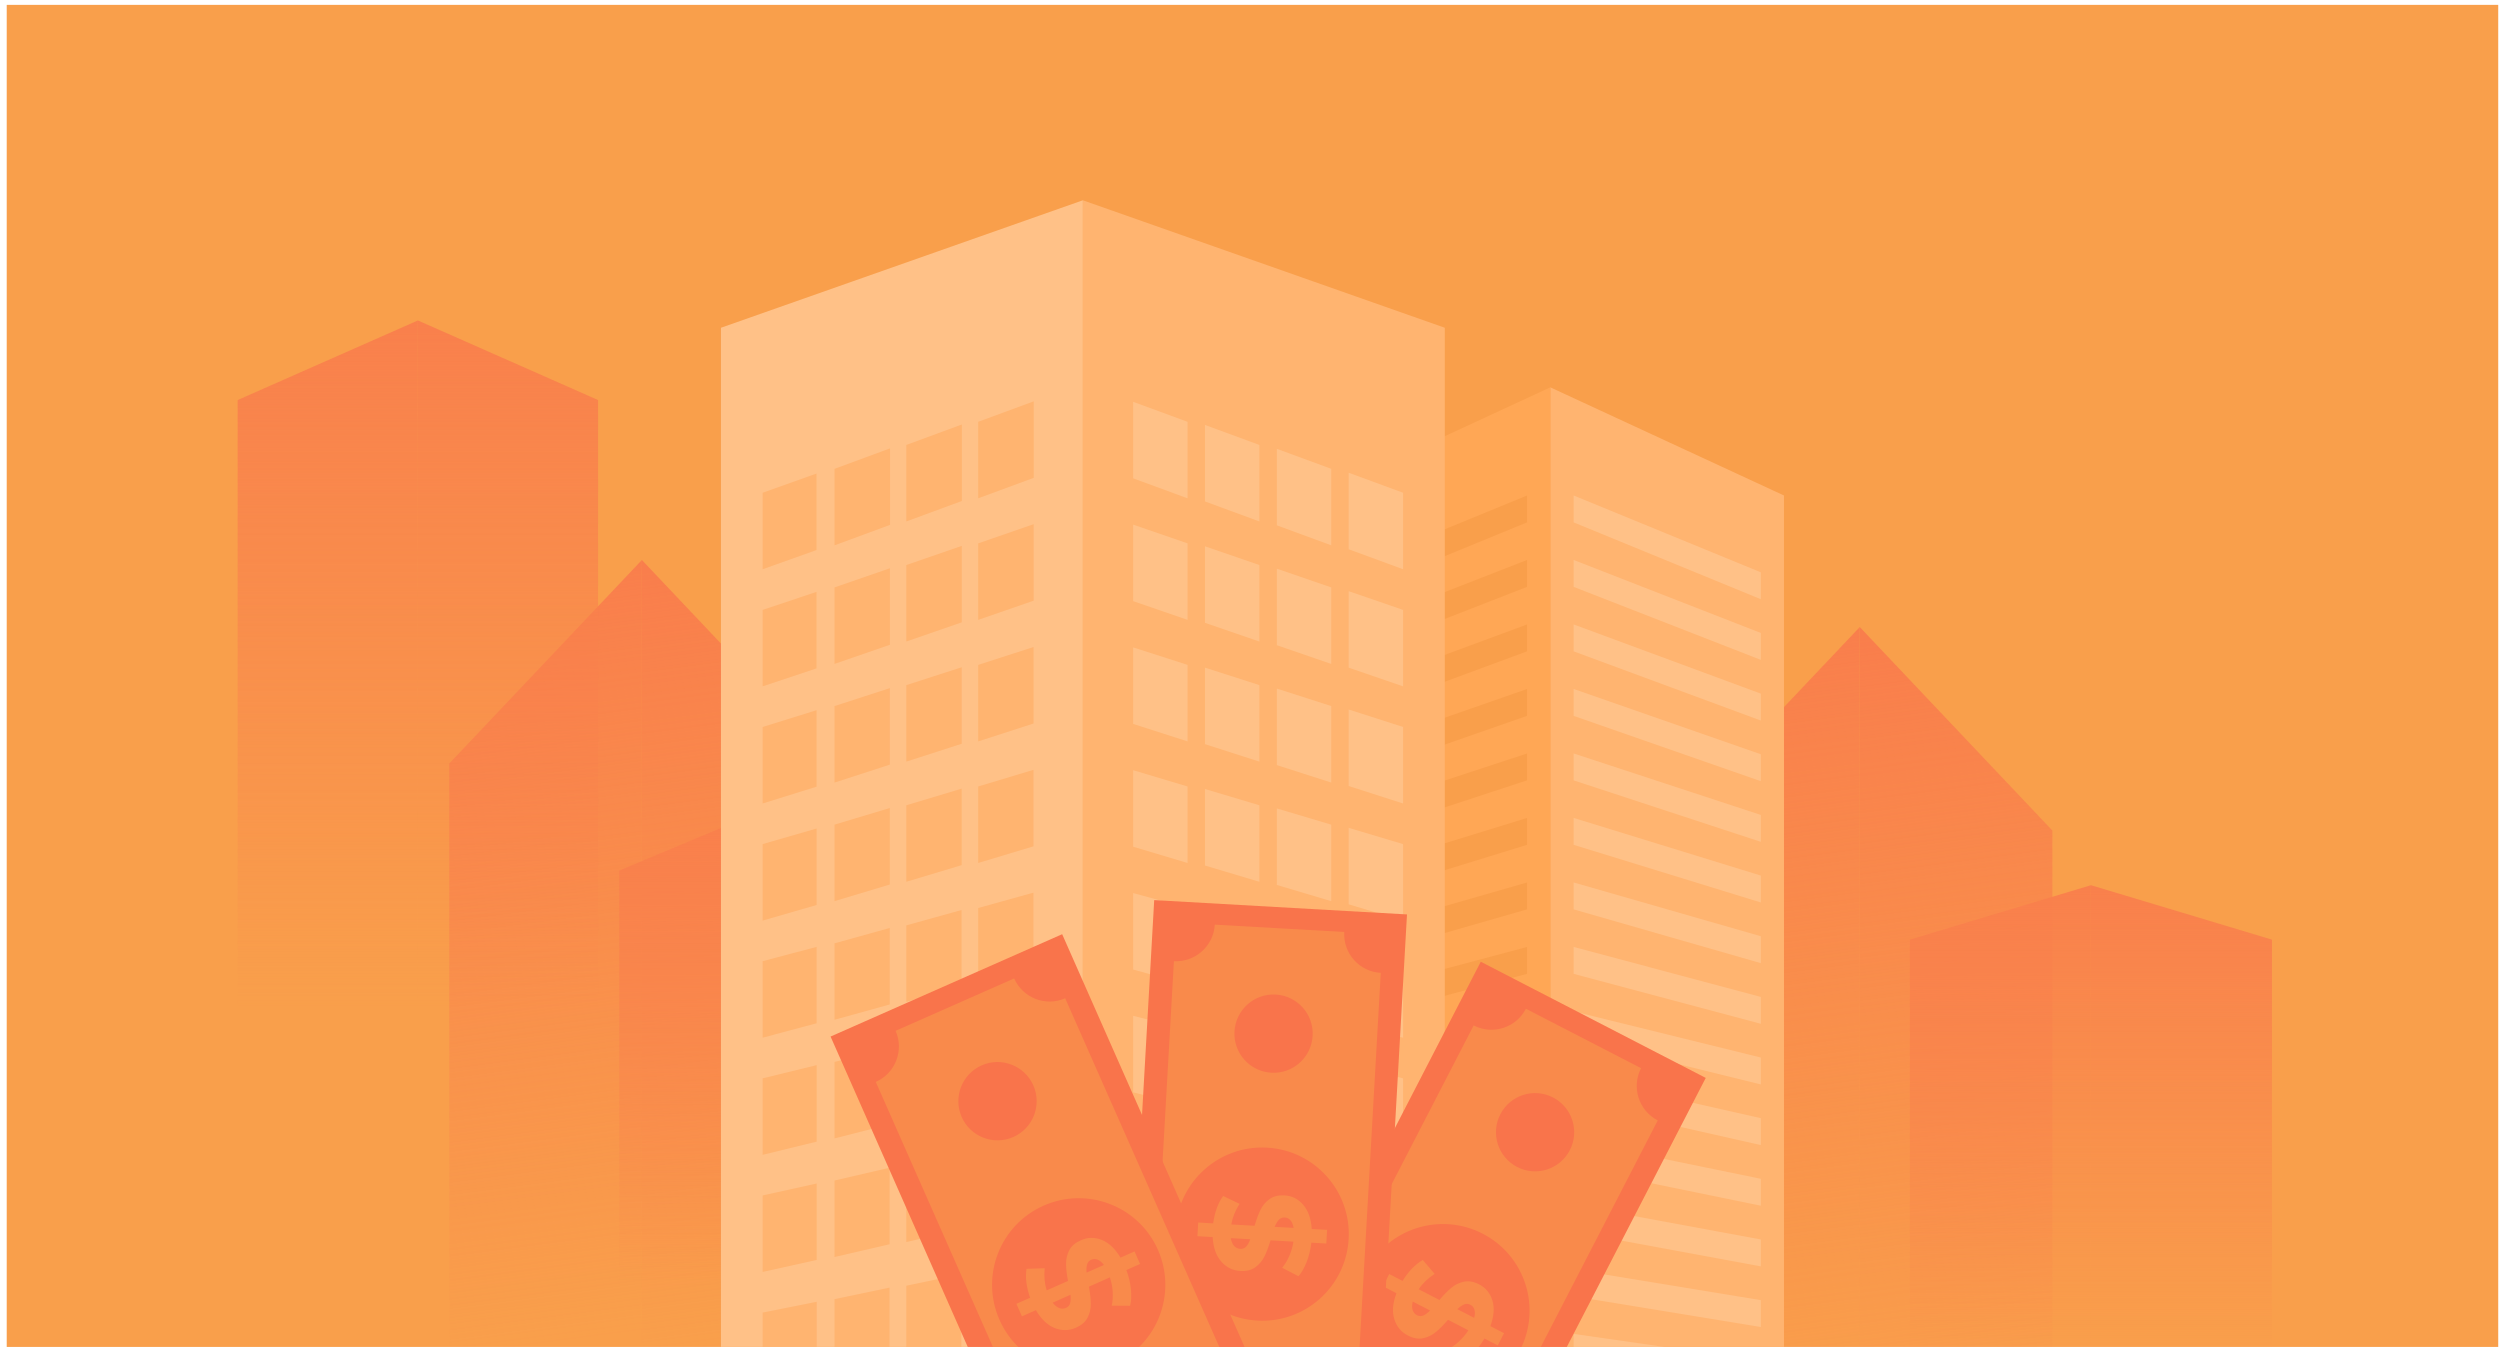 <svg width="332" height="179" viewBox="0 0 332 179" fill="none" xmlns="http://www.w3.org/2000/svg">
<g clip-path="url(#clip0_2498_24973)">
<rect width="330.872" height="178.23" transform="translate(0.893 0.645)" fill="#F99F4B"/>
<path d="M110.823 219.396H85.243V74.367L110.823 101.395V219.396Z" fill="url(#paint0_linear_2498_24973)"/>
<path d="M59.663 219.396H85.243V74.367L59.663 101.395V219.396Z" fill="url(#paint1_linear_2498_24973)"/>
<path d="M272.556 228.298H246.977V83.269L272.556 110.298V228.298Z" fill="url(#paint2_linear_2498_24973)"/>
<path d="M221.396 228.298H246.976V83.269L221.396 110.298V228.298Z" fill="url(#paint3_linear_2498_24973)"/>
<path d="M79.426 186.952H55.494V42.555L79.426 53.125V186.952Z" fill="url(#paint4_linear_2498_24973)"/>
<path d="M31.559 186.952H55.494V42.555L31.559 53.125V186.952Z" fill="url(#paint5_linear_2498_24973)"/>
<path d="M301.719 216.303H277.675V117.555L301.719 124.784V216.303Z" fill="url(#paint6_linear_2498_24973)"/>
<path d="M253.627 216.303H277.675V117.555L253.627 124.784V216.303Z" fill="url(#paint7_linear_2498_24973)"/>
<path d="M116.823 207.124H99.531V108.375L116.823 115.604V207.124Z" fill="url(#paint8_linear_2498_24973)"/>
<path d="M82.237 207.124H99.531V108.375L82.237 115.604V207.124Z" fill="url(#paint9_linear_2498_24973)"/>
<g clip-path="url(#clip1_2498_24973)">
<path d="M236.913 247.61H205.88V51.438L236.913 65.802V247.61Z" fill="#FFB470"/>
<path d="M208.977 180.712L233.836 184.283V180.712L208.977 177.141V180.712Z" fill="#FFC187"/>
<path d="M208.977 172.149L233.836 176.227V172.661L208.977 168.578V172.149Z" fill="#FFC187"/>
<path d="M208.977 163.579L233.836 168.174V164.603L208.977 160.008V163.579Z" fill="#FFC187"/>
<path d="M208.977 155.017L233.836 160.118V156.546L208.977 151.445V155.017Z" fill="#FFC187"/>
<path d="M208.977 146.454L233.836 152.067V148.496L208.977 142.883V146.454Z" fill="#FFC187"/>
<path d="M208.977 137.888L233.836 144.013V140.441L208.977 134.316V137.888Z" fill="#FFC187"/>
<path d="M208.977 129.325L233.836 135.962V132.391L208.977 125.754V129.325Z" fill="#FFC187"/>
<path d="M208.977 120.763L233.836 127.905V124.334L208.977 117.191V120.763Z" fill="#FFC187"/>
<path d="M208.977 112.192L233.836 119.847V116.276L208.977 108.621V112.192Z" fill="#FFC187"/>
<path d="M208.977 103.63L233.836 111.796V108.225L208.977 100.059V103.63Z" fill="#FFC187"/>
<path d="M208.977 95.067L233.836 103.74V100.168L208.977 91.496V95.067Z" fill="#FFC187"/>
<path d="M208.977 86.497L233.836 95.688V92.116L208.977 82.926V86.497Z" fill="#FFC187"/>
<path d="M208.977 77.935L233.836 87.631V84.059L208.977 74.363V77.935Z" fill="#FFC187"/>
<path d="M208.977 69.372L233.836 79.574V76.003L208.977 65.801V69.372Z" fill="#FFC187"/>
<path d="M174.854 247.61H205.88V51.438L174.854 65.802V247.61Z" fill="#FFA755"/>
<path d="M202.791 180.712L177.932 184.283V180.712L202.791 177.141V180.712Z" fill="#F99F4B"/>
<path d="M202.791 172.149L177.932 176.227V172.661L202.791 168.578V172.149Z" fill="#F99F4B"/>
<path d="M202.791 163.579L177.932 168.174V164.603L202.791 160.008V163.579Z" fill="#F99F4B"/>
<path d="M202.791 155.017L177.932 160.118V156.546L202.791 151.445V155.017Z" fill="#F99F4B"/>
<path d="M202.791 146.454L177.932 152.067V148.496L202.791 142.883V146.454Z" fill="#F99F4B"/>
<path d="M202.791 137.888L177.932 144.013V140.441L202.791 134.316V137.888Z" fill="#F99F4B"/>
<path d="M202.791 129.325L177.932 135.962V132.391L202.791 125.754V129.325Z" fill="#F99F4B"/>
<path d="M202.791 120.763L177.932 127.905V124.334L202.791 117.191V120.763Z" fill="#F99F4B"/>
<path d="M202.791 112.192L177.932 119.847V116.276L202.791 108.621V112.192Z" fill="#F99F4B"/>
<path d="M202.791 103.63L177.932 111.796V108.225L202.791 100.059V103.63Z" fill="#F99F4B"/>
<path d="M202.791 95.067L177.932 103.74V100.168L202.791 91.496V95.067Z" fill="#F99F4B"/>
<path d="M202.791 86.497L177.932 95.688V92.116L202.791 82.926V86.497Z" fill="#F99F4B"/>
<path d="M202.791 77.935L177.932 87.631V84.059L202.791 74.363V77.935Z" fill="#F99F4B"/>
<path d="M202.791 69.372L177.932 79.574V76.003L202.791 65.801V69.372Z" fill="#F99F4B"/>
</g>
<g clip-path="url(#clip2_2498_24973)">
<path d="M143.802 344.811H191.868V43.526L143.802 26.598V344.811Z" fill="#FFB470"/>
<path d="M179.103 182.979L186.327 184.47V174.311L179.103 172.82V182.979Z" fill="#FFC187"/>
<path d="M179.103 167.256L186.327 168.915V158.756L179.103 157.098V167.256Z" fill="#FFC187"/>
<path d="M179.103 151.538L186.327 153.364V143.205L179.103 141.379V151.538Z" fill="#FFC187"/>
<path d="M179.103 135.823L186.327 137.808V127.65L179.103 125.664V135.823Z" fill="#FFC187"/>
<path d="M179.103 120.096L186.327 122.257V112.098L179.103 109.938V120.096Z" fill="#FFC187"/>
<path d="M179.103 104.381L186.327 106.702V96.543L179.103 94.223V104.381Z" fill="#FFC187"/>
<path d="M179.103 88.666L186.327 91.146V80.996L179.103 78.508V88.666Z" fill="#FFC187"/>
<path d="M179.103 72.94L186.327 75.595V65.436L179.103 62.781V72.94Z" fill="#FFC187"/>
<path d="M169.565 181.194L176.79 182.685V172.526L169.565 171.035V181.194Z" fill="#FFC187"/>
<path d="M169.565 165.268L176.79 166.927V156.768L169.565 155.117V165.268Z" fill="#FFC187"/>
<path d="M169.565 149.354L176.79 151.18V141.021L169.565 139.195V149.354Z" fill="#FFC187"/>
<path d="M169.565 133.436L176.79 135.422V125.271L169.565 123.277V133.436Z" fill="#FFC187"/>
<path d="M169.565 117.522L176.79 119.675V109.516L169.565 107.363V117.522Z" fill="#FFC187"/>
<path d="M169.565 101.604L176.79 103.924V93.766L169.565 91.445V101.604Z" fill="#FFC187"/>
<path d="M169.565 85.682L176.79 88.17V78.011L169.565 75.523V85.682Z" fill="#FFC187"/>
<path d="M169.565 69.764L176.79 72.419V62.261L169.565 59.605V69.764Z" fill="#FFC187"/>
<path d="M160.021 179.405L167.245 180.896V170.737L160.021 169.246V179.405Z" fill="#FFC187"/>
<path d="M160.021 163.292L167.245 164.942V154.791L160.021 153.133V163.292Z" fill="#FFC187"/>
<path d="M160.021 147.17L167.245 148.996V138.838L160.021 137.02V147.17Z" fill="#FFC187"/>
<path d="M160.021 131.053L167.245 133.047V122.888L160.021 120.895V131.053Z" fill="#FFC187"/>
<path d="M160.021 114.94L167.245 117.101V106.942L160.021 104.781V114.94Z" fill="#FFC187"/>
<path d="M160.021 98.823L167.245 101.143V90.984L160.021 88.664V98.823Z" fill="#FFC187"/>
<path d="M160.021 82.71L167.245 85.197V75.039L160.021 72.551V82.71Z" fill="#FFC187"/>
<path d="M160.021 66.592L167.245 69.248V59.089L160.021 56.434V66.592Z" fill="#FFC187"/>
<path d="M150.484 177.678L157.709 179.169V169.011L150.484 167.52V177.678Z" fill="#FFC187"/>
<path d="M150.484 161.37L157.709 163.028V152.87L150.484 151.211V161.37Z" fill="#FFC187"/>
<path d="M150.484 145.061L157.709 146.879V136.728L150.484 134.902V145.061Z" fill="#FFC187"/>
<path d="M150.484 128.756L157.709 130.742V120.583L150.484 118.598V128.756Z" fill="#FFC187"/>
<path d="M150.484 112.444L157.709 114.605V104.446L150.484 102.285V112.444Z" fill="#FFC187"/>
<path d="M150.484 96.135L157.709 98.456V88.297L150.484 85.977V96.135Z" fill="#FFC187"/>
<path d="M150.484 79.831L157.709 82.318V72.16L150.484 69.672V79.831Z" fill="#FFC187"/>
<path d="M150.484 63.522L157.709 66.177V56.019L150.484 53.363V63.522Z" fill="#FFC187"/>
<path d="M143.802 344.811H95.743V43.526L143.802 26.598V344.811Z" fill="#FFC187"/>
<path d="M108.462 183.034L101.277 184.469V174.31L108.462 172.875V183.034Z" fill="#FFB470"/>
<path d="M108.454 167.319L101.277 168.913V158.755L108.454 157.168V167.319Z" fill="#FFB470"/>
<path d="M108.454 151.608L101.277 153.362V143.203L108.454 141.449V151.608Z" fill="#FFB470"/>
<path d="M108.446 135.893L101.277 137.807V127.648L108.446 125.742V135.893Z" fill="#FFB470"/>
<path d="M108.446 120.182L101.277 122.255V112.097L108.446 110.023V120.182Z" fill="#FFB470"/>
<path d="M108.438 104.471L101.277 106.704V96.545L108.438 94.312V104.471Z" fill="#FFB470"/>
<path d="M108.43 88.76L101.277 91.144V80.994L108.43 78.602V88.76Z" fill="#FFB470"/>
<path d="M108.43 73.045L101.277 75.597V65.438L108.43 62.887V73.045Z" fill="#FFB470"/>
<path d="M118.126 181.155L110.822 182.686V172.527L118.126 170.996V181.155Z" fill="#FFB470"/>
<path d="M118.142 165.233L110.822 166.931V156.773L118.142 155.074V165.233Z" fill="#FFB470"/>
<path d="M118.15 149.315L110.822 151.181V141.022L118.15 139.156V149.315Z" fill="#FFB470"/>
<path d="M118.158 133.393L110.822 135.426V125.276L118.158 123.234V133.393Z" fill="#FFB470"/>
<path d="M118.166 117.463L110.822 119.672V109.513L118.166 107.305V117.463Z" fill="#FFB470"/>
<path d="M118.174 101.542L110.822 103.926V93.767L118.174 91.383V101.542Z" fill="#FFB470"/>
<path d="M118.182 85.624L110.822 88.167V78.008L118.182 75.465V85.624Z" fill="#FFB470"/>
<path d="M118.198 69.702L110.822 72.421V62.262L118.198 59.543V69.702Z" fill="#FFB470"/>
<path d="M127.67 179.37L120.358 180.901V170.742L127.67 169.211V179.37Z" fill="#FFB470"/>
<path d="M127.678 163.244L120.358 164.943V154.792L127.678 153.094V163.244Z" fill="#FFB470"/>
<path d="M127.686 147.131L120.358 148.997V138.839L127.686 136.973V147.131Z" fill="#FFB470"/>
<path d="M127.694 131.006L120.358 133.048V122.889L127.694 120.848V131.006Z" fill="#FFB470"/>
<path d="M127.71 114.889L120.358 117.098V106.939L127.71 104.73V114.889Z" fill="#FFB470"/>
<path d="M127.718 98.768L120.358 101.144V90.986L127.718 88.609V98.768Z" fill="#FFB470"/>
<path d="M127.726 82.643L120.358 85.195V75.036L127.726 72.492V82.643Z" fill="#FFB470"/>
<path d="M127.734 66.53L120.358 69.249V59.09L127.734 56.371V66.53Z" fill="#FFB470"/>
<path d="M137.215 177.639L129.903 179.17V169.011L137.215 167.488V177.639Z" fill="#FFB470"/>
<path d="M137.223 161.331L129.903 163.029V152.87L137.223 151.172V161.331Z" fill="#FFB470"/>
<path d="M137.231 145.014L129.903 146.88V136.729L137.231 134.855V145.014Z" fill="#FFB470"/>
<path d="M137.239 128.702L129.903 130.743V120.584L137.239 118.543V128.702Z" fill="#FFB470"/>
<path d="M137.247 112.393L129.903 114.602V104.443L137.247 102.234V112.393Z" fill="#FFB470"/>
<path d="M137.255 96.081L129.903 98.457V88.298L137.255 85.922V96.081Z" fill="#FFB470"/>
<path d="M137.271 79.768L129.903 82.32V72.161L137.271 69.609V79.768Z" fill="#FFB470"/>
<path d="M137.279 63.456L129.903 66.175V56.016L137.279 53.297V63.456Z" fill="#FFB470"/>
</g>
<path d="M196.646 127.718L156.739 204.996L186.617 220.425L226.524 143.147L196.646 127.718Z" fill="#F9744B"/>
<path d="M217.934 141.856L202.639 133.964C201.335 136.49 198.229 137.482 195.703 136.178L163.101 199.315C165.627 200.619 166.619 203.724 165.315 206.25L180.61 214.152C181.914 211.626 185.02 210.634 187.546 211.938L220.148 148.792C217.622 147.488 216.63 144.382 217.934 141.856Z" fill="#F98A4B"/>
<path d="M196.901 163.835C202.552 166.75 204.756 173.685 201.841 179.336C198.926 184.986 191.991 187.191 186.341 184.285C180.69 181.37 178.476 174.425 181.401 168.784C184.316 163.134 191.251 160.92 196.901 163.835Z" fill="#F9744B"/>
<path d="M198.192 172.702C198.487 173.681 198.393 174.812 197.921 176.113L199.736 177.051L198.901 178.669L197.133 177.757C196.678 178.536 196.145 179.226 195.527 179.828C194.918 180.429 194.321 180.865 193.744 181.125L192.221 179.214C192.734 178.965 193.243 178.606 193.73 178.165C194.216 177.715 194.646 177.222 195.001 176.667L192.297 175.269C191.718 175.943 191.18 176.486 190.674 176.9C190.176 177.314 189.61 177.583 188.991 177.717C188.373 177.851 187.699 177.731 186.97 177.356C186.072 176.896 185.475 176.168 185.162 175.181C184.857 174.193 184.95 173.053 185.449 171.741L183.653 170.812L184.488 169.193L186.256 170.105C187.05 168.828 187.949 167.904 188.944 167.324L190.519 169.169C189.634 169.745 188.927 170.423 188.399 171.214L191.158 172.637C191.719 171.964 192.248 171.43 192.745 171.017C193.233 170.604 193.791 170.334 194.419 170.209C195.037 170.075 195.711 170.195 196.422 170.562C197.301 171.004 197.888 171.724 198.192 172.702ZM189.011 174.701C189.291 174.589 189.594 174.366 189.911 174.033L187.61 172.849C187.5 173.311 187.496 173.696 187.6 173.995C187.712 174.302 187.904 174.524 188.185 174.669C188.456 174.805 188.732 174.812 189.011 174.701ZM195.801 173.914C195.707 173.615 195.524 173.402 195.253 173.266C194.982 173.13 194.706 173.113 194.436 173.224C194.165 173.336 193.862 173.549 193.534 173.855L195.77 175.015C195.89 174.57 195.895 174.212 195.801 173.914Z" fill="#F98A4B"/>
<path d="M206.242 145.744C208.796 147.065 209.789 150.198 208.476 152.743C207.155 155.297 204.022 156.289 201.477 154.977C198.923 153.656 197.931 150.523 199.243 147.978C200.555 145.424 203.697 144.422 206.242 145.744Z" fill="#F9744B"/>
<path d="M153.278 119.534L148.358 206.363L181.929 208.265L186.849 121.436L153.278 119.534Z" fill="#F9744B"/>
<path d="M178.514 123.766L161.325 122.795C161.161 125.634 158.734 127.8 155.895 127.645L151.876 198.596C154.715 198.761 156.882 201.188 156.726 204.026L173.915 204.997C174.08 202.159 176.507 199.992 179.346 200.148L183.364 129.196C180.525 129.041 178.35 126.605 178.514 123.766Z" fill="#F98A4B"/>
<path d="M168.269 152.406C174.617 152.764 179.467 158.203 179.1 164.542C178.743 170.891 173.303 175.741 166.964 175.374C160.616 175.016 155.765 169.577 156.132 163.237C156.49 156.898 161.921 152.048 168.269 152.406Z" fill="#F9744B"/>
<path d="M173.054 159.981C173.726 160.753 174.107 161.829 174.197 163.209L176.237 163.322L176.134 165.141L174.149 165.026C174.046 165.919 173.841 166.771 173.533 167.571C173.216 168.372 172.856 169.009 172.434 169.484L170.273 168.358C170.641 167.913 170.96 167.396 171.22 166.781C171.481 166.175 171.667 165.545 171.77 164.89L168.729 164.715C168.469 165.568 168.203 166.285 167.914 166.864C167.625 167.444 167.222 167.918 166.705 168.296C166.187 168.664 165.525 168.837 164.716 168.786C163.706 168.724 162.865 168.317 162.184 167.537C161.503 166.766 161.121 165.681 161.039 164.281L159.018 164.168L159.121 162.349L161.106 162.464C161.314 160.98 161.752 159.762 162.431 158.828L164.616 159.87C164.046 160.754 163.678 161.658 163.513 162.608L166.609 162.781C166.851 161.937 167.117 161.239 167.397 160.66C167.677 160.081 168.08 159.607 168.598 159.238C169.115 158.87 169.769 158.707 170.568 158.749C171.55 158.793 172.382 159.21 173.054 159.981ZM165.489 165.547C165.7 165.328 165.88 165 166.037 164.572L163.446 164.426C163.529 164.89 163.68 165.242 163.909 165.48C164.129 165.71 164.4 165.837 164.721 165.852C165.024 165.868 165.286 165.766 165.489 165.547ZM171.375 162.054C171.173 161.824 170.912 161.697 170.609 161.681C170.306 161.665 170.053 161.767 169.841 161.977C169.638 162.186 169.449 162.505 169.273 162.925L171.79 163.065C171.718 162.628 171.576 162.285 171.375 162.054Z" fill="#F98A4B"/>
<path d="M169.421 132.076C172.288 132.239 174.482 134.693 174.319 137.559C174.156 140.426 171.702 142.62 168.836 142.457C165.969 142.294 163.775 139.84 163.938 136.974C164.101 134.107 166.555 131.913 169.421 132.076Z" fill="#F9744B"/>
<path d="M110.299 137.654L145.455 217.203L176.211 203.611L141.055 124.061L110.299 137.654Z" fill="#F9744B"/>
<path d="M134.679 129.936L118.936 136.893C120.082 139.497 118.908 142.532 116.304 143.678L145.035 208.678C147.64 207.532 150.674 208.706 151.82 211.311L167.564 204.354C166.417 201.758 167.591 198.715 170.187 197.569L141.455 132.569C138.869 133.714 135.835 132.54 134.679 129.936Z" fill="#F98A4B"/>
<path d="M138.604 160.105C144.417 157.541 151.211 160.163 153.775 165.976C156.339 171.789 153.716 178.583 147.904 181.147C142.091 183.72 135.297 181.088 132.733 175.275C130.16 169.463 132.792 162.669 138.604 160.105Z" fill="#F9744B"/>
<path d="M146.317 164.662C147.266 165.037 148.095 165.83 148.801 167.013L150.666 166.188L151.4 167.855L149.58 168.66C149.897 169.5 150.104 170.354 150.183 171.203C150.271 172.052 150.236 172.787 150.077 173.407L147.638 173.392C147.762 172.828 147.803 172.222 147.768 171.563C147.724 170.905 147.607 170.258 147.39 169.634L144.606 170.87C144.768 171.744 144.853 172.501 144.86 173.152C144.867 173.803 144.725 174.404 144.436 174.974C144.147 175.545 143.632 175.987 142.884 176.318C141.965 176.73 141.021 176.739 140.063 176.364C139.103 175.98 138.275 175.187 137.568 173.986L135.712 174.81L134.978 173.143L136.798 172.339C136.303 170.919 136.143 169.642 136.319 168.498L138.736 168.422C138.63 169.471 138.714 170.449 138.997 171.364L141.835 170.107C141.665 169.252 141.581 168.504 141.574 167.863C141.567 167.221 141.7 166.62 141.989 166.05C142.278 165.479 142.793 165.038 143.523 164.716C144.442 164.295 145.367 164.286 146.317 164.662ZM142.116 173.066C142.196 172.779 142.218 172.402 142.164 171.946L139.794 172.992C140.083 173.366 140.377 173.611 140.684 173.718C140.99 173.825 141.283 173.814 141.572 173.684C141.851 173.563 142.035 173.354 142.116 173.066ZM145.768 167.277C145.479 167.17 145.195 167.171 144.916 167.292C144.636 167.413 144.452 167.622 144.371 167.9C144.282 168.188 144.259 168.555 144.295 169.003L146.602 167.987C146.332 167.631 146.056 167.395 145.768 167.277Z" fill="#F98A4B"/>
<path d="M130.367 141.479C132.99 140.323 136.061 141.505 137.227 144.136C138.383 146.759 137.201 149.83 134.57 150.996C131.947 152.152 128.876 150.97 127.71 148.339C126.554 145.707 127.745 142.636 130.367 141.479Z" fill="#F9744B"/>
</g>
<defs>
<linearGradient id="paint0_linear_2498_24973" x1="98.033" y1="74.367" x2="111.526" y2="176.699" gradientUnits="userSpaceOnUse">
<stop stop-color="#F97E4C"/>
<stop offset="1" stop-color="#F97E4C" stop-opacity="0"/>
</linearGradient>
<linearGradient id="paint1_linear_2498_24973" x1="72.453" y1="74.367" x2="85.946" y2="176.699" gradientUnits="userSpaceOnUse">
<stop stop-color="#F97E4C"/>
<stop offset="1" stop-color="#F97E4C" stop-opacity="0"/>
</linearGradient>
<linearGradient id="paint2_linear_2498_24973" x1="259.766" y1="83.269" x2="273.259" y2="185.601" gradientUnits="userSpaceOnUse">
<stop stop-color="#F97E4C"/>
<stop offset="1" stop-color="#F97E4C" stop-opacity="0"/>
</linearGradient>
<linearGradient id="paint3_linear_2498_24973" x1="234.186" y1="83.269" x2="247.679" y2="185.601" gradientUnits="userSpaceOnUse">
<stop stop-color="#F97E4C"/>
<stop offset="1" stop-color="#F97E4C" stop-opacity="0"/>
</linearGradient>
<linearGradient id="paint4_linear_2498_24973" x1="67.46" y1="42.555" x2="67.46" y2="186.952" gradientUnits="userSpaceOnUse">
<stop stop-color="#F9804C"/>
<stop offset="0.632" stop-color="#F9804C" stop-opacity="0"/>
</linearGradient>
<linearGradient id="paint5_linear_2498_24973" x1="43.526" y1="42.555" x2="43.526" y2="186.952" gradientUnits="userSpaceOnUse">
<stop stop-color="#F9804C"/>
<stop offset="0.632" stop-color="#F9804C" stop-opacity="0"/>
</linearGradient>
<linearGradient id="paint6_linear_2498_24973" x1="289.697" y1="117.555" x2="289.697" y2="216.303" gradientUnits="userSpaceOnUse">
<stop stop-color="#F9804C"/>
<stop offset="0.632" stop-color="#F9804C" stop-opacity="0"/>
</linearGradient>
<linearGradient id="paint7_linear_2498_24973" x1="265.651" y1="117.555" x2="265.651" y2="216.303" gradientUnits="userSpaceOnUse">
<stop stop-color="#F9804C"/>
<stop offset="0.632" stop-color="#F9804C" stop-opacity="0"/>
</linearGradient>
<linearGradient id="paint8_linear_2498_24973" x1="108.177" y1="108.375" x2="108.177" y2="207.124" gradientUnits="userSpaceOnUse">
<stop stop-color="#F9804C"/>
<stop offset="0.632" stop-color="#F9804C" stop-opacity="0"/>
</linearGradient>
<linearGradient id="paint9_linear_2498_24973" x1="90.884" y1="108.375" x2="90.884" y2="207.124" gradientUnits="userSpaceOnUse">
<stop stop-color="#F9804C"/>
<stop offset="0.632" stop-color="#F9804C" stop-opacity="0"/>
</linearGradient>
<clipPath id="clip0_2498_24973">
<rect width="330.872" height="178.23" fill="white" transform="translate(0.893 0.645)"/>
</clipPath>
<clipPath id="clip1_2498_24973">
<rect width="62.059" height="196.173" fill="white" transform="translate(174.854 51.438)"/>
</clipPath>
<clipPath id="clip2_2498_24973">
<rect width="96.125" height="318.213" fill="white" transform="translate(95.743 26.598)"/>
</clipPath>
</defs>
</svg>
